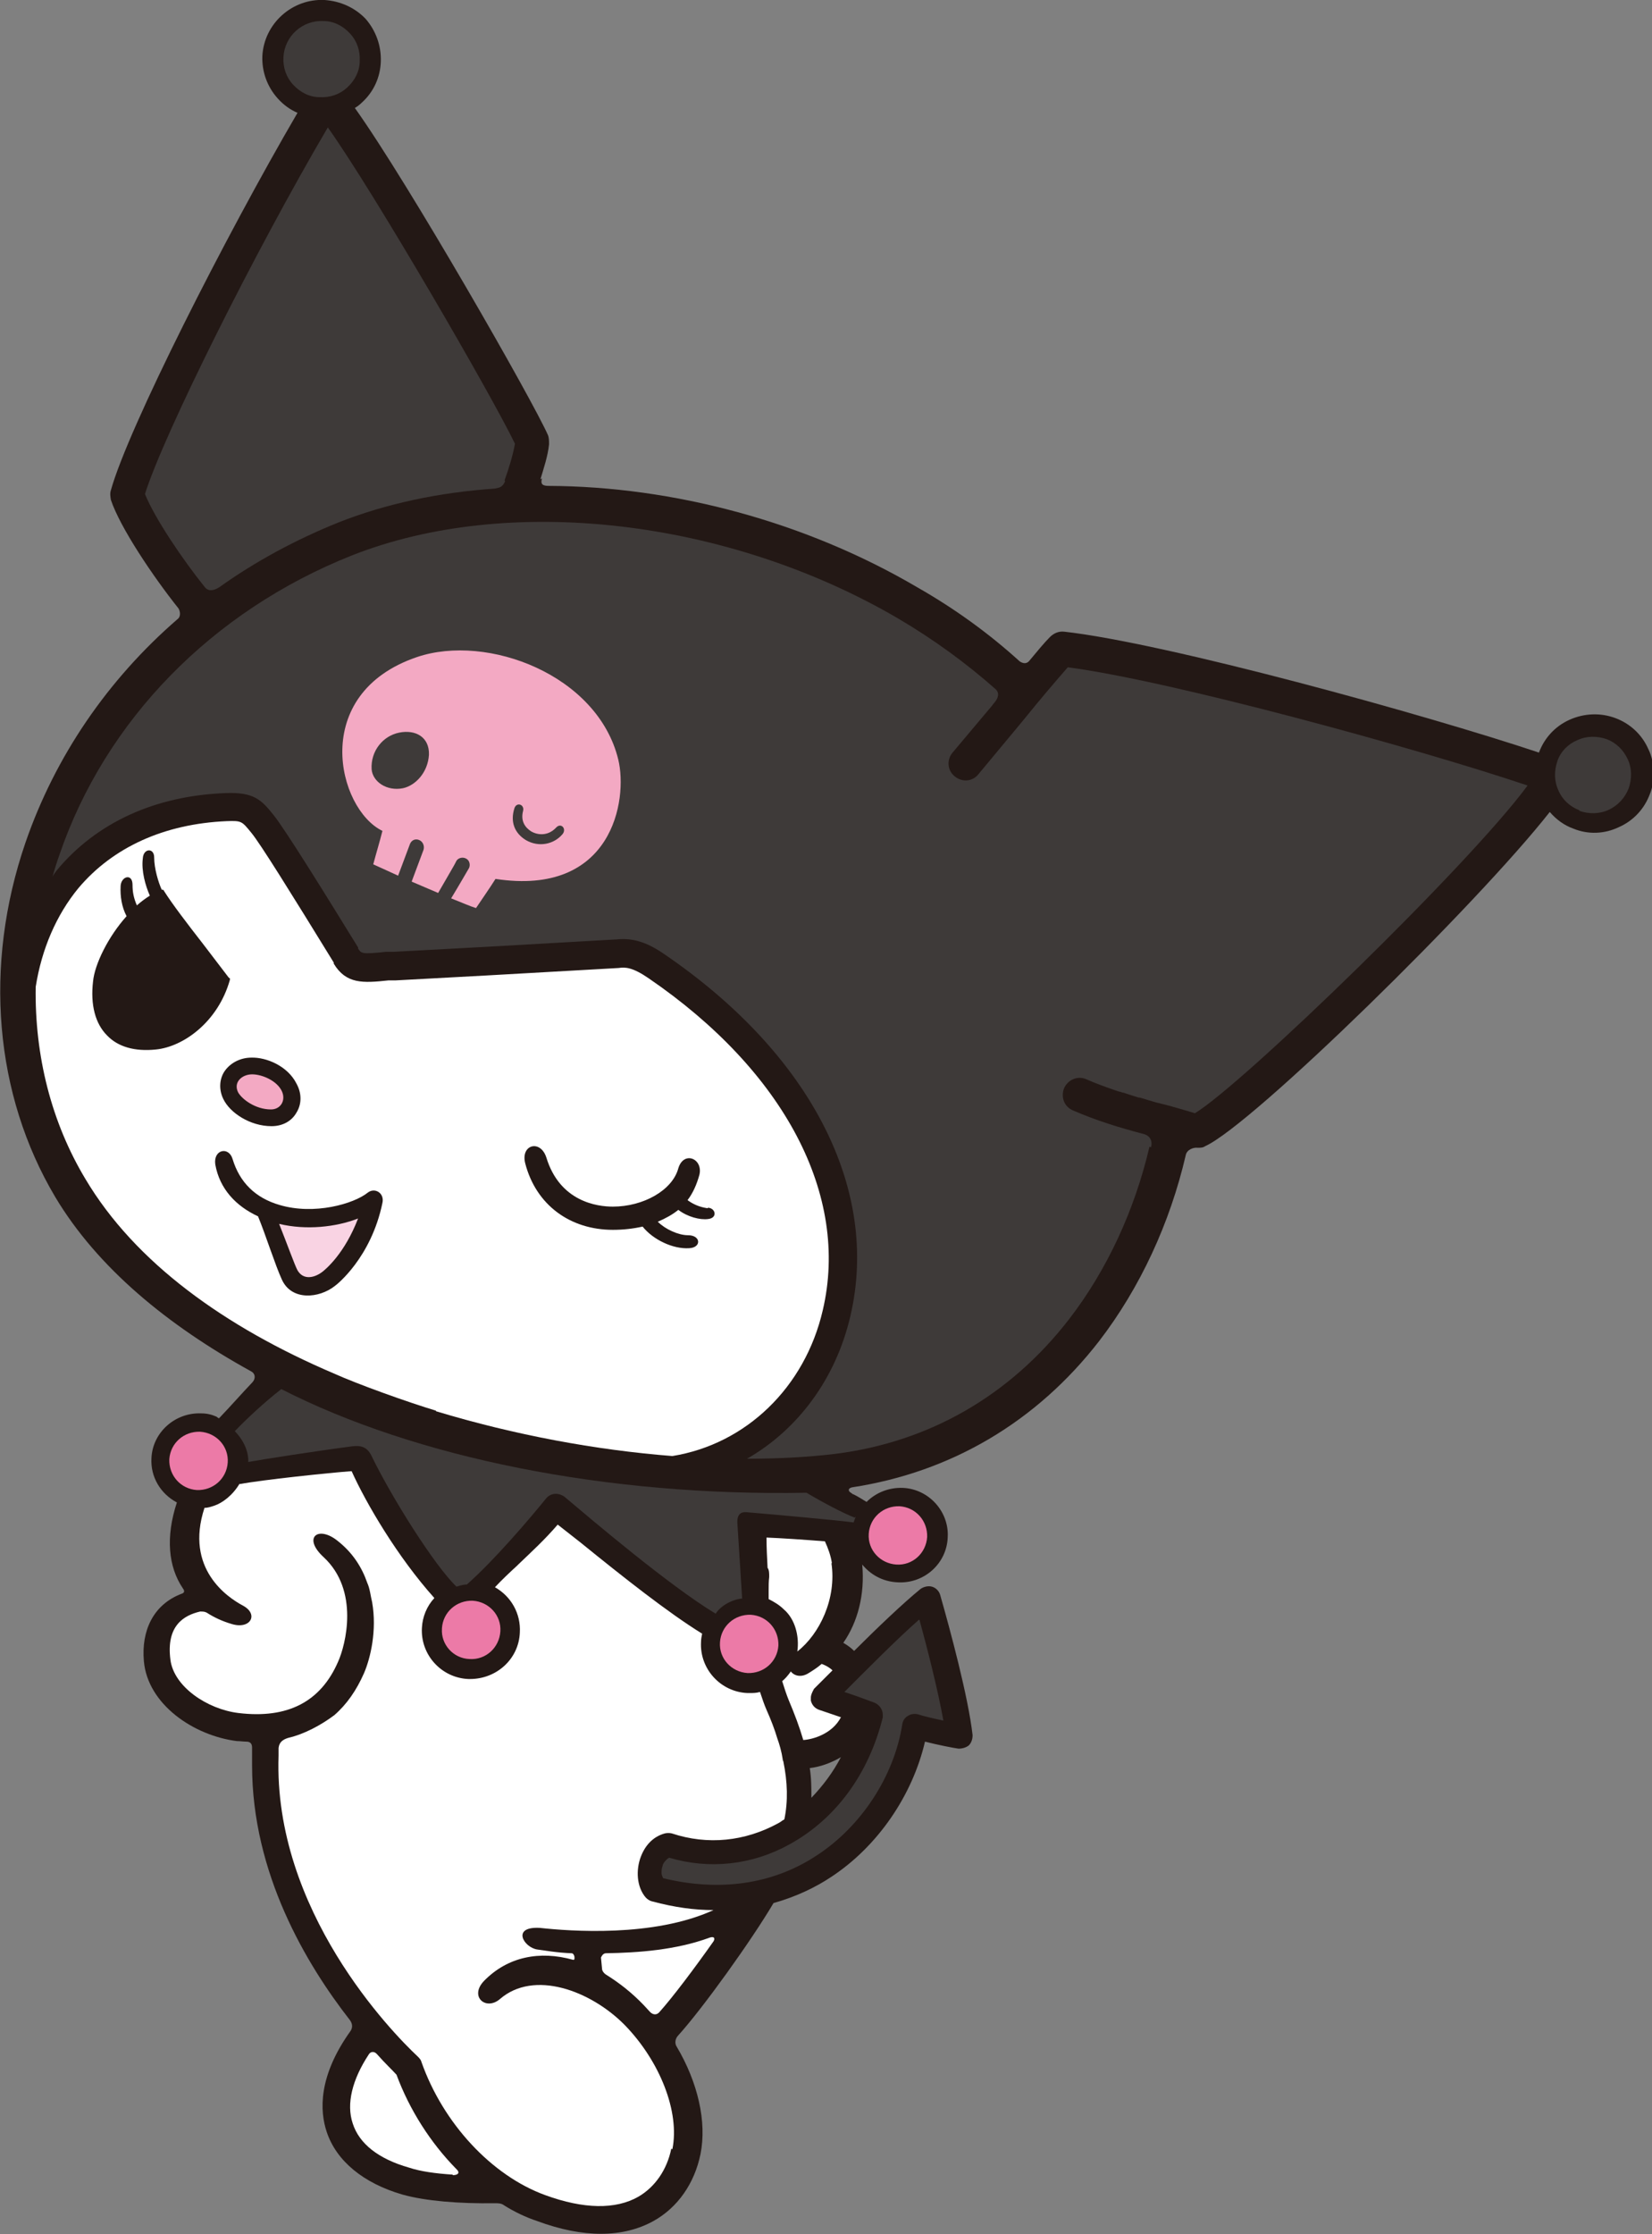 <svg width="125" height="169" viewBox="0 0 125 169" fill="none" xmlns="http://www.w3.org/2000/svg">
<rect x="0" y="0" width="125" height="169" fill="#808080" stroke="none"/>
<g clip-path="url(#clip0_24_1037)">
<path d="M40.889 36.267C41.135 35.45 41.462 34.469 41.544 33.612C41.544 33.367 41.544 33.122 41.462 32.917C40.316 30.304 30.902 13.845 26.85 8.168C27.055 8.045 27.218 7.923 27.382 7.759C28.282 6.943 28.774 5.84 28.815 4.656C28.855 3.471 28.446 2.328 27.669 1.429C26.85 0.571 25.745 0.081 24.558 -0C22.102 -0.123 19.974 1.797 19.851 4.247C19.81 5.432 20.219 6.575 21.038 7.474C21.447 7.923 21.938 8.29 22.511 8.535C17.027 17.929 9.7 32.387 8.391 37.083C8.309 37.328 8.35 37.573 8.391 37.818C9.086 39.901 11.583 43.618 13.507 46.028C13.63 46.232 13.711 46.64 13.425 46.844C8.145 51.419 4.175 57.218 1.924 63.752C-1.269 73.064 -0.409 82.825 4.175 90.544C7.367 95.894 12.688 100.264 18.991 103.736C19.319 103.899 19.36 104.267 19.114 104.553C18.296 105.41 17.477 106.35 16.576 107.289C16.495 107.289 16.454 107.207 16.372 107.166C16.003 107.003 15.635 106.921 15.226 106.921C13.261 106.84 11.542 108.351 11.46 110.311C11.378 111.741 12.156 113.007 13.384 113.66C12.524 116.274 12.729 118.52 13.834 120.154C13.957 120.317 13.998 120.481 13.752 120.562C11.583 121.379 10.683 123.38 10.887 125.667C11.174 128.935 14.653 131.303 17.927 131.712C18.173 131.712 18.418 131.753 18.623 131.753C18.91 131.753 19.073 131.875 19.073 132.202C19.073 132.651 19.073 133.1 19.073 133.55C19.073 141.718 23.166 148.579 26.482 152.827C26.686 153.113 26.686 153.398 26.523 153.643C24.067 157.074 24.189 159.688 24.722 161.281C25.458 163.486 27.505 165.161 30.452 166.018C32.212 166.508 34.749 166.713 37.451 166.672C37.696 166.672 37.942 166.672 38.147 166.835C38.924 167.325 39.784 167.734 40.643 168.02C44.163 169.326 47.151 169.286 49.443 168.02C51.285 166.998 52.554 165.161 53.004 162.955C53.495 160.505 52.8 157.523 51.203 154.828C51.039 154.583 51.08 154.215 51.326 153.97C53.209 151.887 56.892 146.741 58.53 143.964C60.29 143.474 61.763 142.739 62.868 142.004C66.429 139.676 69.049 135.796 69.99 131.753C70.931 131.998 72.2 132.243 72.528 132.284C72.814 132.284 73.101 132.202 73.305 132.039C73.51 131.834 73.592 131.549 73.592 131.263C73.264 128.363 71.873 123.217 71.136 120.644C71.054 120.358 70.809 120.113 70.522 120.031C70.236 119.95 69.908 120.031 69.663 120.195C68.312 121.297 66.388 123.135 64.628 124.891C64.383 124.646 64.096 124.442 63.81 124.279C64.915 122.686 65.447 120.603 65.242 118.357C65.815 119.051 66.716 119.664 67.984 119.705C69.949 119.786 71.627 118.275 71.709 116.315C71.832 114.354 70.277 112.639 68.312 112.557C67.248 112.517 66.265 112.925 65.57 113.619C65.242 113.415 64.915 113.211 64.587 113.048C64.505 113.048 64.465 112.966 64.383 112.925C64.178 112.802 64.137 112.598 64.465 112.517C71.955 111.373 78.422 107.575 83.169 101.449C86.28 97.405 88.531 92.504 89.718 87.399C89.8 86.95 90.332 86.787 90.619 86.828C90.823 86.828 91.028 86.828 91.192 86.705C94.753 85.112 111.82 68.368 117.264 61.425C117.755 61.996 118.369 62.446 119.065 62.691C120.17 63.14 121.398 63.099 122.503 62.568C123.608 62.078 124.427 61.179 124.836 60.077C125.041 59.587 125.123 59.015 125.123 58.484C125.123 57.871 125 57.218 124.713 56.646C124.222 55.543 123.322 54.727 122.217 54.318C121.112 53.91 119.884 53.951 118.779 54.441C117.673 54.931 116.855 55.829 116.446 56.932C107.768 54.032 88.204 48.641 80.509 47.784C80.1 47.743 79.731 47.906 79.445 48.192C78.995 48.641 78.463 49.295 77.849 50.03C77.644 50.234 77.398 50.193 77.153 50.03C74.861 47.947 72.282 46.068 69.417 44.435C60.945 39.452 50.917 36.797 41.503 36.757C41.012 36.757 40.889 36.593 41.012 36.185L40.889 36.267ZM63.646 132.896C63.032 134.081 62.254 135.102 61.395 136C61.395 135.265 61.395 134.53 61.272 133.754C62.009 133.672 62.868 133.386 63.687 132.896H63.646Z" fill="#231815"/>
<path d="M68.067 113.947C69.294 114.028 70.195 115.049 70.154 116.275C70.072 117.5 69.049 118.439 67.821 118.357C66.593 118.276 65.652 117.255 65.734 116.03C65.815 114.804 66.839 113.906 68.067 113.947Z" fill="#EC7AA7"/>
<path d="M12.811 110.393C12.893 109.168 13.916 108.269 15.144 108.31C16.372 108.392 17.313 109.413 17.231 110.638C17.149 111.863 16.126 112.762 14.898 112.721C13.67 112.639 12.77 111.618 12.811 110.393Z" fill="#EC7AA7"/>
<path d="M34.258 164.508C32.948 164.426 31.802 164.263 30.943 163.977C28.651 163.323 27.177 162.18 26.686 160.628C26.195 159.158 26.645 157.32 27.914 155.4C28.037 155.196 28.323 155.155 28.528 155.4C29.142 156.095 29.674 156.585 30.002 156.952C30.984 159.607 32.58 162.098 34.504 164.059C34.872 164.385 34.627 164.549 34.258 164.549V164.508Z" fill="white"/>
<path d="M50.794 162.547C50.467 164.14 49.566 165.447 48.297 166.182C46.578 167.162 44.163 167.122 41.257 166.06C37.205 164.589 33.522 160.628 31.884 155.972C31.844 155.809 31.721 155.686 31.598 155.564C29.674 153.767 20.67 144.537 21.079 132.815C21.079 132.652 21.079 132.448 21.079 132.243C21.12 131.794 21.406 131.59 21.816 131.467C23.044 131.182 24.312 130.487 25.295 129.752C26.236 128.935 26.973 127.873 27.546 126.567C28.037 125.423 28.528 123.34 28.16 121.216C28.037 120.726 27.996 120.195 27.791 119.746C27.382 118.562 26.686 117.459 25.54 116.56C24.067 115.376 22.88 116.315 24.476 117.786C27.218 120.318 26.154 124.443 25.581 125.709C24.271 128.731 21.775 130.038 18.05 129.589C15.676 129.303 13.139 127.588 12.893 125.545C12.566 122.973 13.916 122.197 15.144 121.911C15.349 121.911 15.472 121.911 15.635 121.992C16.208 122.36 16.822 122.646 17.518 122.85C18.951 123.299 19.605 122.115 18.378 121.461C17.232 120.849 13.957 118.684 15.472 114.069C15.717 114.069 15.963 113.987 16.208 113.906C16.822 113.702 17.6 113.13 18.132 112.231C18.132 112.231 18.132 112.231 18.132 112.272C19.851 111.945 24.926 111.415 26.605 111.292C27.71 113.742 30.084 117.786 32.867 120.89C32.294 121.502 31.966 122.319 31.925 123.136C31.803 125.178 33.399 126.934 35.445 127.016C35.486 127.016 35.527 127.016 35.568 127.016C37.574 127.016 39.252 125.505 39.334 123.503C39.416 122.074 38.679 120.767 37.451 120.073C38.024 119.46 38.597 118.929 39.129 118.439L39.211 118.357C40.275 117.336 41.217 116.479 42.199 115.335C42.608 115.662 43.181 116.111 43.918 116.683C47.192 119.338 50.548 121.992 53.127 123.585C53.086 123.789 53.045 123.994 53.045 124.198C52.922 126.24 54.519 127.996 56.565 128.078C56.606 128.078 56.647 128.078 56.688 128.078C56.974 128.078 57.22 128.078 57.507 127.996C57.67 128.486 57.834 128.976 57.998 129.344C58.325 130.079 58.612 130.814 58.816 131.508C58.98 131.958 59.144 132.529 59.226 133.101C59.226 133.142 59.226 133.183 59.267 133.224C59.594 134.816 59.635 136.246 59.349 137.634C59.185 137.716 59.062 137.839 58.898 137.92C56.361 139.309 53.536 139.595 50.835 138.696C50.671 138.655 50.467 138.655 50.303 138.696C49.403 138.941 48.748 139.636 48.42 140.657C48.093 141.719 48.257 142.862 48.87 143.556C48.993 143.679 49.157 143.801 49.362 143.842C51.04 144.292 52.554 144.496 53.987 144.496C49.443 146.579 43.099 146.089 40.848 145.843C38.679 145.721 39.62 147.314 40.644 147.477C41.257 147.559 42.158 147.722 43.263 147.763C43.386 147.763 43.468 147.967 43.468 148.049V148.171C43.468 148.171 43.468 148.294 43.345 148.253C40.848 147.559 38.433 148.008 36.632 149.846C35.486 151.03 36.755 152.133 37.819 151.234C40.398 148.988 44.696 150.581 47.274 153.195C49.935 155.931 51.449 159.77 50.876 162.588L50.794 162.547Z" fill="white"/>
<path d="M33.44 123.176C33.521 121.951 34.545 121.052 35.773 121.093C37 121.175 37.942 122.196 37.86 123.421C37.778 124.646 36.755 125.586 35.527 125.504C34.299 125.463 33.358 124.401 33.44 123.217V123.176Z" fill="#EC7AA7"/>
<path d="M62.909 118.235C63.318 120.93 62.009 123.626 60.331 124.933C60.494 123.789 60.167 122.482 59.307 121.747C58.98 121.421 58.571 121.176 58.161 120.971C58.161 120.767 58.161 120.522 58.161 120.318C58.161 119.95 58.161 119.624 58.202 119.297C58.202 119.011 58.202 118.766 58.079 118.603C58.038 117.786 57.998 117.051 57.998 116.315C59.062 116.356 60.904 116.479 62.418 116.601C62.664 117.132 62.868 117.704 62.95 118.276L62.909 118.235Z" fill="white"/>
<path d="M58.898 124.484C58.816 125.709 57.793 126.607 56.565 126.566C55.337 126.485 54.396 125.464 54.478 124.239C54.559 123.013 55.583 122.115 56.811 122.156C58.038 122.237 58.939 123.258 58.898 124.484Z" fill="#EC7AA7"/>
<path d="M53.987 146.864C52.513 148.947 50.917 151.071 49.894 152.214C49.689 152.459 49.402 152.418 49.198 152.214C49.034 152.051 48.87 151.846 48.707 151.683C47.806 150.744 46.865 150.009 45.882 149.396C45.678 149.274 45.555 149.069 45.555 148.947L45.473 148.089C45.473 148.089 45.596 147.762 45.842 147.762C48.297 147.722 51.162 147.517 53.7 146.578C54.068 146.455 54.109 146.66 53.987 146.864Z" fill="white"/>
<path d="M69.581 122.564C70.195 124.811 70.972 127.874 71.382 130.161C70.604 129.997 69.744 129.793 69.54 129.711C69.294 129.63 68.967 129.63 68.721 129.793C68.476 129.916 68.312 130.161 68.271 130.447C67.657 134.367 65.16 138.206 61.722 140.412C58.407 142.576 54.396 143.107 50.18 142.086C50.139 141.964 50.057 141.882 50.057 141.678C50.057 141.514 50.057 141.351 50.139 141.147C50.139 141.024 50.344 140.698 50.63 140.534C53.659 141.433 56.892 141.106 59.758 139.513C63.237 137.594 65.733 134.204 66.797 129.916C66.797 129.834 66.797 129.793 66.797 129.711C66.797 129.344 66.552 128.976 66.183 128.813L65.078 128.405C65.078 128.405 64.505 128.2 63.891 127.996C65.529 126.362 67.78 124.075 69.54 122.523L69.581 122.564Z" fill="#3E3A39"/>
<path d="M63.646 129.874C62.991 131.181 61.477 131.59 60.781 131.631C60.494 130.65 60.126 129.67 59.676 128.608C59.512 128.2 59.348 127.71 59.185 127.179C59.43 126.975 59.635 126.73 59.839 126.444C60.085 126.771 60.617 126.934 61.19 126.566C61.518 126.362 61.845 126.158 62.172 125.872C62.5 125.995 62.786 126.158 62.991 126.362C62.623 126.73 62.254 127.097 61.927 127.424L61.599 127.751C61.599 127.751 61.354 128.159 61.354 128.404C61.354 128.486 61.354 128.568 61.354 128.649C61.436 128.976 61.64 129.221 61.968 129.344L63.646 129.915V129.874Z" fill="white"/>
<path d="M64.751 114.722L64.588 115.172C63.441 115.008 58.407 114.559 56.483 114.396C56.033 114.355 55.788 114.6 55.788 115.131L56.156 120.93C55.501 120.971 54.56 121.42 54.15 122.074C50.63 119.95 44.777 114.968 42.69 113.211C42.199 112.885 41.667 112.966 41.339 113.334C40.152 114.804 37.41 118.031 35.323 119.868C34.954 119.868 34.545 120.032 34.545 120.032C32.908 118.48 29.633 113.293 28.078 110.067C27.751 109.454 27.3 109.331 26.645 109.413C24.108 109.74 19.646 110.434 18.787 110.598C18.828 109.25 17.764 108.27 17.764 108.27C18.623 107.371 19.974 106.105 21.284 105.084C31.434 110.271 45.883 113.211 61.027 112.925C62.255 113.661 63.892 114.518 64.669 114.804L64.751 114.722Z" fill="#3E3A39"/>
<path d="M32.99 106.758C38.925 108.555 45.105 109.698 50.876 110.148C56.443 109.249 60.904 104.961 62.255 99.121C64.301 90.421 59.349 81.028 49.075 74.003C47.888 73.187 47.315 73.146 46.824 73.227L36.714 73.799L29.92 74.167H29.388C27.464 74.371 26.195 74.453 25.254 72.901V72.819C21.939 67.428 19.728 63.875 19.032 63.017C18.296 62.119 18.296 62.078 17.15 62.119C12.443 62.323 8.554 64.079 5.935 67.183C4.257 69.225 3.152 71.798 2.701 74.657C2.62 79.885 3.888 84.908 6.467 89.196C10.233 95.527 17.027 100.387 25.254 103.899C27.055 104.716 30.943 106.104 32.99 106.717V106.758Z" fill="white"/>
<path d="M119.515 61.302C118.779 61.016 118.206 60.485 117.919 59.791C117.592 59.097 117.592 58.321 117.837 57.586C118.083 56.85 118.656 56.279 119.352 55.993C120.047 55.666 120.825 55.666 121.562 55.911C122.299 56.197 122.831 56.728 123.158 57.422C123.485 58.116 123.485 58.892 123.24 59.627C122.953 60.363 122.421 60.934 121.726 61.261C121.03 61.588 120.211 61.588 119.515 61.343V61.302Z" fill="#3E3A39"/>
<path d="M19.033 80.008C18.132 80.008 17.355 80.457 16.945 81.11C16.577 81.723 16.577 82.499 16.904 83.152C17.395 84.173 18.91 85.194 20.547 85.194C21.366 85.194 22.061 84.827 22.43 84.173C22.839 83.52 22.839 82.703 22.43 81.968C21.775 80.661 20.179 79.967 18.992 80.008H19.033Z" fill="#231815"/>
<path d="M18.009 82.621C17.641 81.845 18.336 81.273 19.073 81.273C19.851 81.273 20.956 81.763 21.324 82.54C21.652 83.234 21.242 83.928 20.506 83.928C19.319 83.928 18.296 83.152 18.009 82.621Z" fill="#F3A9C3"/>
<path d="M27.833 90.217C26.768 91.075 23.78 91.933 21.161 91.157C19.319 90.626 18.132 89.441 17.6 87.685C17.314 86.705 16.127 86.95 16.29 88.094C16.618 89.931 17.846 91.238 19.524 92.014C20.097 93.403 20.834 95.731 21.325 96.793C22.061 98.426 24.149 98.222 25.336 97.283C25.459 97.201 28.078 95.159 28.938 90.993C29.101 90.258 28.365 89.809 27.833 90.217Z" fill="#231815"/>
<path d="M24.435 96.18C23.821 96.67 22.962 96.874 22.511 96.099C22.307 95.731 21.693 94.016 21.12 92.586C23.166 93.076 25.417 92.831 27.095 92.178C26.072 94.832 24.68 95.976 24.435 96.18Z" fill="#F9D3E3"/>
<path d="M17.313 73.963L15.349 71.39C14.203 69.92 13.016 68.368 12.402 67.388C12.402 67.306 12.279 67.306 12.238 67.306C11.992 66.775 11.665 65.713 11.665 64.856C11.665 64.121 10.846 64.162 10.806 64.938C10.683 65.877 11.01 67.02 11.338 67.756C11.01 67.96 10.683 68.205 10.355 68.491C10.11 67.919 10.028 67.47 10.028 66.939C10.028 66.04 9.168 66.285 9.127 67.02C9.086 67.796 9.209 68.613 9.578 69.308C8.186 70.859 7.163 72.942 7.04 74.249C6.835 76.005 7.204 77.435 8.104 78.333C8.923 79.191 10.191 79.559 11.788 79.395C13.875 79.191 16.495 77.312 17.395 74.127C17.395 74.086 17.395 74.045 17.395 74.004L17.313 73.963Z" fill="#231815"/>
<path d="M53.536 91.402C52.963 91.321 52.472 91.117 52.022 90.79C52.431 90.259 52.718 89.605 52.922 88.87C53.209 87.645 51.735 87.032 51.326 88.38C50.876 90.055 48.666 91.28 46.373 91.28C45.186 91.28 42.362 90.912 41.339 87.563C40.889 86.175 39.374 86.583 39.743 88.013C40.561 91.157 43.14 93.036 46.373 93.036C47.151 93.036 47.888 92.954 48.624 92.791C49.402 93.771 50.917 94.506 52.145 94.425C53.086 94.384 53.045 93.444 52.063 93.444C51.326 93.444 50.344 92.995 49.771 92.423C50.344 92.178 50.876 91.892 51.326 91.525C52.022 92.056 52.963 92.301 53.577 92.219C54.314 92.138 54.15 91.402 53.577 91.362L53.536 91.402Z" fill="#231815"/>
<path d="M38.188 36.389V36.308C38.474 35.532 38.802 34.47 38.965 33.572C37.287 30.059 28.323 14.58 24.804 9.639C19.196 19.195 12.402 32.836 10.969 37.37C11.706 39.208 13.834 42.352 15.512 44.435C15.717 44.68 16.044 44.762 16.577 44.435C19.319 42.475 22.348 40.841 25.581 39.534C29.183 38.105 33.235 37.247 37.451 36.961C37.86 36.88 38.024 36.839 38.229 36.389H38.188Z" fill="#3E3A39"/>
<path d="M24.19 7.351C23.412 7.351 22.716 6.984 22.184 6.412C21.652 5.84 21.406 5.105 21.447 4.329C21.529 2.736 22.88 1.511 24.476 1.593C25.254 1.593 25.95 1.96 26.482 2.532C27.014 3.104 27.259 3.839 27.218 4.615C27.218 5.391 26.85 6.085 26.277 6.616C25.704 7.147 24.967 7.392 24.19 7.351Z" fill="#3E3A39"/>
<path d="M86.976 86.747C85.871 91.484 83.784 96.058 80.877 99.816C76.416 105.574 70.318 109.087 63.196 109.985C61.149 110.23 58.898 110.353 56.524 110.353C60.372 108.147 63.237 104.308 64.342 99.571C66.593 89.973 61.354 79.763 50.303 72.207C48.952 71.268 47.888 70.941 46.66 71.064L36.632 71.635L29.797 72.003H29.224C27.341 72.207 27.341 72.126 27.096 71.758V71.676C24.681 67.755 21.652 62.855 20.711 61.67C19.769 60.486 19.196 59.914 17.068 59.996C11.706 60.2 7.286 62.242 4.298 65.836C4.175 65.999 4.052 66.163 3.97 66.326C4.134 65.754 4.298 65.223 4.502 64.652C7.981 54.482 16.044 46.232 26.605 42.026C38.474 37.329 55.092 39.248 67.985 46.804C70.686 48.397 73.142 50.194 75.352 52.154C75.557 52.358 75.598 52.644 75.352 53.012C75.27 53.135 75.147 53.257 75.066 53.38L72.078 56.933C71.627 57.464 71.668 58.28 72.241 58.73C72.773 59.179 73.551 59.138 74.001 58.607L76.989 55.013C77.194 54.768 77.358 54.564 77.562 54.319C78.749 52.849 79.936 51.46 80.796 50.48C88.613 51.501 107.359 56.647 115.586 59.424C111.166 65.428 94.057 82.009 90.414 84.215C89.759 84.01 88.45 83.643 88.45 83.643C88.163 83.561 87.918 83.52 87.672 83.439C87.672 83.439 87.672 83.439 87.631 83.439C87.14 83.316 86.69 83.153 86.239 83.03C86.239 83.03 86.198 83.03 86.157 83.03C85.748 82.907 85.38 82.785 85.011 82.662C84.889 82.662 84.807 82.581 84.684 82.581C84.561 82.54 84.438 82.499 84.316 82.458C83.62 82.213 82.924 81.968 82.187 81.641C81.532 81.356 80.796 81.682 80.509 82.336C80.264 82.989 80.509 83.724 81.205 84.01C83.006 84.786 84.602 85.276 86.608 85.807C86.976 85.93 87.222 86.257 87.099 86.787L86.976 86.747Z" fill="#3E3A39"/>
<path d="M46.783 57.464C45.227 51.051 36.878 47.907 31.557 49.704C23.371 52.481 25.54 61.221 28.937 62.855C28.733 63.671 28.446 64.611 28.242 65.387C28.528 65.509 29.224 65.836 30.124 66.244L31.025 63.835C31.148 63.549 31.434 63.426 31.721 63.549C32.007 63.671 32.13 63.998 32.048 64.284L31.148 66.694C31.802 66.98 32.498 67.265 33.153 67.551C33.685 66.612 34.422 65.387 34.504 65.183C34.627 64.897 34.995 64.815 35.241 64.938C35.527 65.06 35.609 65.428 35.486 65.673C35.363 65.877 34.709 67.02 34.136 67.96C34.954 68.286 35.609 68.572 36.018 68.695C36.428 68.082 37.083 67.143 37.492 66.489C46.333 67.837 47.52 60.527 46.783 57.464ZM30.493 59.628C29.265 59.873 28.201 59.138 28.119 58.199C28.037 56.81 28.978 55.667 30.206 55.422C31.434 55.176 32.498 55.748 32.457 57.096C32.376 58.444 31.434 59.424 30.493 59.628Z" fill="#F3A9C3"/>
<path d="M38.925 61.139C38.597 62.16 38.925 63.018 39.784 63.549C40.766 64.121 41.913 63.876 42.567 63.1C42.895 62.691 42.445 62.201 42.076 62.61C41.462 63.263 40.685 63.181 40.193 62.895C39.743 62.61 39.375 62.12 39.58 61.344C39.702 60.853 39.088 60.649 38.925 61.139Z" fill="#3E3A39"/>
</g>
<defs>
<clipPath id="clip0_24_1037">
<rect width="125" height="169" fill="white"/>
</clipPath>
</defs>
</svg>
